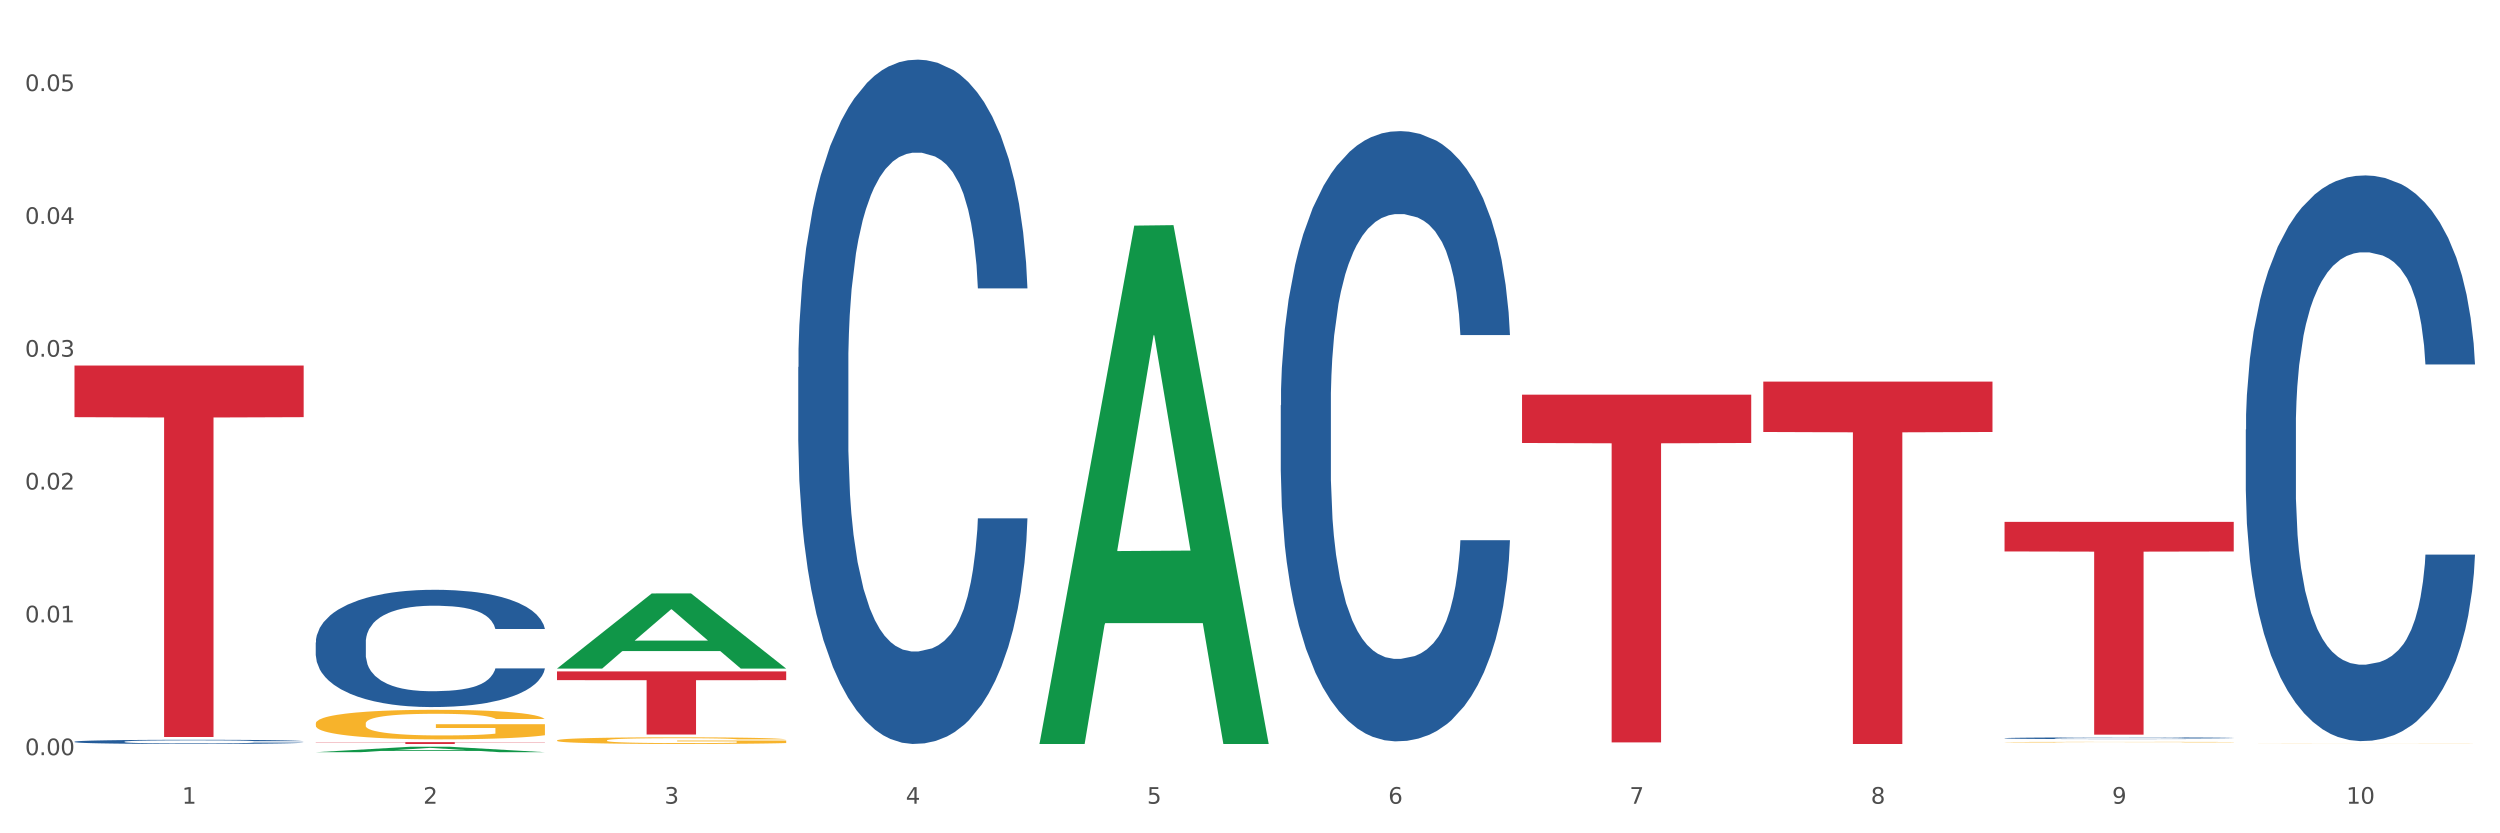 <?xml version="1.0" encoding="utf-8" standalone="no"?>
<!DOCTYPE svg PUBLIC "-//W3C//DTD SVG 1.1//EN"
  "http://www.w3.org/Graphics/SVG/1.1/DTD/svg11.dtd">
<svg xmlns:xlink="http://www.w3.org/1999/xlink" width="1080pt" height="360pt" viewBox="0 0 1080 360" xmlns="http://www.w3.org/2000/svg" version="1.1">
 <rect x="0" y="0" width="1080" height="360" fill="#333333" stroke="none"/>
 <defs>
  <style type="text/css">*{stroke-linejoin: round; stroke-linecap: butt}</style>
 </defs>
 <g id="figure_1">
  <g id="patch_1">
   <path d="M 0 360 
L 1080 360 
L 1080 0 
L 0 0 
z
" style="fill: #ffffff; stroke: #ffffff; stroke-linejoin: miter"/>
  </g>
  <g id="axes_1">
   <g id="matplotlib.axis_1">
    <g id="xtick_1">
     <g id="text_1">
      <!-- 1 -->
      <g style="fill: #4d4d4d" transform="translate(78.627 347.204) scale(0.096 -0.096)">
       <defs>
        <path id="DejaVuSans-31" d="M 794 531 
L 1825 531 
L 1825 4091 
L 703 3866 
L 703 4441 
L 1819 4666 
L 2450 4666 
L 2450 531 
L 3481 531 
L 3481 0 
L 794 0 
L 794 531 
z
" transform="scale(0.016)"/>
       </defs>
       <use xlink:href="#DejaVuSans-31"/>
      </g>
     </g>
    </g>
    <g id="xtick_2">
     <g id="text_2">
      <!-- 2 -->
      <g style="fill: #4d4d4d" transform="translate(182.851 347.204) scale(0.096 -0.096)">
       <defs>
        <path id="DejaVuSans-32" d="M 1228 531 
L 3431 531 
L 3431 0 
L 469 0 
L 469 531 
Q 828 903 1448 1529 
Q 2069 2156 2228 2338 
Q 2531 2678 2651 2914 
Q 2772 3150 2772 3378 
Q 2772 3750 2511 3984 
Q 2250 4219 1831 4219 
Q 1534 4219 1204 4116 
Q 875 4013 500 3803 
L 500 4441 
Q 881 4594 1212 4672 
Q 1544 4750 1819 4750 
Q 2544 4750 2975 4387 
Q 3406 4025 3406 3419 
Q 3406 3131 3298 2873 
Q 3191 2616 2906 2266 
Q 2828 2175 2409 1742 
Q 1991 1309 1228 531 
z
" transform="scale(0.016)"/>
       </defs>
       <use xlink:href="#DejaVuSans-32"/>
      </g>
     </g>
    </g>
    <g id="xtick_3">
     <g id="text_3">
      <!-- 3 -->
      <g style="fill: #4d4d4d" transform="translate(287.074 347.204) scale(0.096 -0.096)">
       <defs>
        <path id="DejaVuSans-33" d="M 2597 2516 
Q 3050 2419 3304 2112 
Q 3559 1806 3559 1356 
Q 3559 666 3084 287 
Q 2609 -91 1734 -91 
Q 1441 -91 1130 -33 
Q 819 25 488 141 
L 488 750 
Q 750 597 1062 519 
Q 1375 441 1716 441 
Q 2309 441 2620 675 
Q 2931 909 2931 1356 
Q 2931 1769 2642 2001 
Q 2353 2234 1838 2234 
L 1294 2234 
L 1294 2753 
L 1863 2753 
Q 2328 2753 2575 2939 
Q 2822 3125 2822 3475 
Q 2822 3834 2567 4026 
Q 2313 4219 1838 4219 
Q 1578 4219 1281 4162 
Q 984 4106 628 3988 
L 628 4550 
Q 988 4650 1302 4700 
Q 1616 4750 1894 4750 
Q 2613 4750 3031 4423 
Q 3450 4097 3450 3541 
Q 3450 3153 3228 2886 
Q 3006 2619 2597 2516 
z
" transform="scale(0.016)"/>
       </defs>
       <use xlink:href="#DejaVuSans-33"/>
      </g>
     </g>
    </g>
    <g id="xtick_4">
     <g id="text_4">
      <!-- 4 -->
      <g style="fill: #4d4d4d" transform="translate(391.298 347.204) scale(0.096 -0.096)">
       <defs>
        <path id="DejaVuSans-34" d="M 2419 4116 
L 825 1625 
L 2419 1625 
L 2419 4116 
z
M 2253 4666 
L 3047 4666 
L 3047 1625 
L 3713 1625 
L 3713 1100 
L 3047 1100 
L 3047 0 
L 2419 0 
L 2419 1100 
L 313 1100 
L 313 1709 
L 2253 4666 
z
" transform="scale(0.016)"/>
       </defs>
       <use xlink:href="#DejaVuSans-34"/>
      </g>
     </g>
    </g>
    <g id="xtick_5">
     <g id="text_5">
      <!-- 5 -->
      <g style="fill: #4d4d4d" transform="translate(495.522 347.204) scale(0.096 -0.096)">
       <defs>
        <path id="DejaVuSans-35" d="M 691 4666 
L 3169 4666 
L 3169 4134 
L 1269 4134 
L 1269 2991 
Q 1406 3038 1543 3061 
Q 1681 3084 1819 3084 
Q 2600 3084 3056 2656 
Q 3513 2228 3513 1497 
Q 3513 744 3044 326 
Q 2575 -91 1722 -91 
Q 1428 -91 1123 -41 
Q 819 9 494 109 
L 494 744 
Q 775 591 1075 516 
Q 1375 441 1709 441 
Q 2250 441 2565 725 
Q 2881 1009 2881 1497 
Q 2881 1984 2565 2268 
Q 2250 2553 1709 2553 
Q 1456 2553 1204 2497 
Q 953 2441 691 2322 
L 691 4666 
z
" transform="scale(0.016)"/>
       </defs>
       <use xlink:href="#DejaVuSans-35"/>
      </g>
     </g>
    </g>
    <g id="xtick_6">
     <g id="text_6">
      <!-- 6 -->
      <g style="fill: #4d4d4d" transform="translate(599.745 347.204) scale(0.096 -0.096)">
       <defs>
        <path id="DejaVuSans-36" d="M 2113 2584 
Q 1688 2584 1439 2293 
Q 1191 2003 1191 1497 
Q 1191 994 1439 701 
Q 1688 409 2113 409 
Q 2538 409 2786 701 
Q 3034 994 3034 1497 
Q 3034 2003 2786 2293 
Q 2538 2584 2113 2584 
z
M 3366 4563 
L 3366 3988 
Q 3128 4100 2886 4159 
Q 2644 4219 2406 4219 
Q 1781 4219 1451 3797 
Q 1122 3375 1075 2522 
Q 1259 2794 1537 2939 
Q 1816 3084 2150 3084 
Q 2853 3084 3261 2657 
Q 3669 2231 3669 1497 
Q 3669 778 3244 343 
Q 2819 -91 2113 -91 
Q 1303 -91 875 529 
Q 447 1150 447 2328 
Q 447 3434 972 4092 
Q 1497 4750 2381 4750 
Q 2619 4750 2861 4703 
Q 3103 4656 3366 4563 
z
" transform="scale(0.016)"/>
       </defs>
       <use xlink:href="#DejaVuSans-36"/>
      </g>
     </g>
    </g>
    <g id="xtick_7">
     <g id="text_7">
      <!-- 7 -->
      <g style="fill: #4d4d4d" transform="translate(703.969 347.204) scale(0.096 -0.096)">
       <defs>
        <path id="DejaVuSans-37" d="M 525 4666 
L 3525 4666 
L 3525 4397 
L 1831 0 
L 1172 0 
L 2766 4134 
L 525 4134 
L 525 4666 
z
" transform="scale(0.016)"/>
       </defs>
       <use xlink:href="#DejaVuSans-37"/>
      </g>
     </g>
    </g>
    <g id="xtick_8">
     <g id="text_8">
      <!-- 8 -->
      <g style="fill: #4d4d4d" transform="translate(808.193 347.204) scale(0.096 -0.096)">
       <defs>
        <path id="DejaVuSans-38" d="M 2034 2216 
Q 1584 2216 1326 1975 
Q 1069 1734 1069 1313 
Q 1069 891 1326 650 
Q 1584 409 2034 409 
Q 2484 409 2743 651 
Q 3003 894 3003 1313 
Q 3003 1734 2745 1975 
Q 2488 2216 2034 2216 
z
M 1403 2484 
Q 997 2584 770 2862 
Q 544 3141 544 3541 
Q 544 4100 942 4425 
Q 1341 4750 2034 4750 
Q 2731 4750 3128 4425 
Q 3525 4100 3525 3541 
Q 3525 3141 3298 2862 
Q 3072 2584 2669 2484 
Q 3125 2378 3379 2068 
Q 3634 1759 3634 1313 
Q 3634 634 3220 271 
Q 2806 -91 2034 -91 
Q 1263 -91 848 271 
Q 434 634 434 1313 
Q 434 1759 690 2068 
Q 947 2378 1403 2484 
z
M 1172 3481 
Q 1172 3119 1398 2916 
Q 1625 2713 2034 2713 
Q 2441 2713 2670 2916 
Q 2900 3119 2900 3481 
Q 2900 3844 2670 4047 
Q 2441 4250 2034 4250 
Q 1625 4250 1398 4047 
Q 1172 3844 1172 3481 
z
" transform="scale(0.016)"/>
       </defs>
       <use xlink:href="#DejaVuSans-38"/>
      </g>
     </g>
    </g>
    <g id="xtick_9">
     <g id="text_9">
      <!-- 9 -->
      <g style="fill: #4d4d4d" transform="translate(912.416 347.204) scale(0.096 -0.096)">
       <defs>
        <path id="DejaVuSans-39" d="M 703 97 
L 703 672 
Q 941 559 1184 500 
Q 1428 441 1663 441 
Q 2288 441 2617 861 
Q 2947 1281 2994 2138 
Q 2813 1869 2534 1725 
Q 2256 1581 1919 1581 
Q 1219 1581 811 2004 
Q 403 2428 403 3163 
Q 403 3881 828 4315 
Q 1253 4750 1959 4750 
Q 2769 4750 3195 4129 
Q 3622 3509 3622 2328 
Q 3622 1225 3098 567 
Q 2575 -91 1691 -91 
Q 1453 -91 1209 -44 
Q 966 3 703 97 
z
M 1959 2075 
Q 2384 2075 2632 2365 
Q 2881 2656 2881 3163 
Q 2881 3666 2632 3958 
Q 2384 4250 1959 4250 
Q 1534 4250 1286 3958 
Q 1038 3666 1038 3163 
Q 1038 2656 1286 2365 
Q 1534 2075 1959 2075 
z
" transform="scale(0.016)"/>
       </defs>
       <use xlink:href="#DejaVuSans-39"/>
      </g>
     </g>
    </g>
    <g id="xtick_10">
     <g id="text_10">
      <!-- 10 -->
      <g style="fill: #4d4d4d" transform="translate(1013.586 347.204) scale(0.096 -0.096)">
       <defs>
        <path id="DejaVuSans-30" d="M 2034 4250 
Q 1547 4250 1301 3770 
Q 1056 3291 1056 2328 
Q 1056 1369 1301 889 
Q 1547 409 2034 409 
Q 2525 409 2770 889 
Q 3016 1369 3016 2328 
Q 3016 3291 2770 3770 
Q 2525 4250 2034 4250 
z
M 2034 4750 
Q 2819 4750 3233 4129 
Q 3647 3509 3647 2328 
Q 3647 1150 3233 529 
Q 2819 -91 2034 -91 
Q 1250 -91 836 529 
Q 422 1150 422 2328 
Q 422 3509 836 4129 
Q 1250 4750 2034 4750 
z
" transform="scale(0.016)"/>
       </defs>
       <use xlink:href="#DejaVuSans-31"/>
       <use xlink:href="#DejaVuSans-30" transform="translate(63.623 0)"/>
      </g>
     </g>
    </g>
    <g id="xtick_11"/>
    <g id="xtick_12"/>
    <g id="xtick_13"/>
    <g id="xtick_14"/>
    <g id="xtick_15"/>
    <g id="xtick_16"/>
    <g id="xtick_17"/>
    <g id="xtick_18"/>
    <g id="xtick_19"/>
   </g>
   <g id="matplotlib.axis_2">
    <g id="ytick_1">
     <g id="text_11">
      <!-- 0.00 -->
      <g style="fill: #4d4d4d" transform="translate(10.8 326.234) scale(0.096 -0.096)">
       <defs>
        <path id="DejaVuSans-2e" d="M 684 794 
L 1344 794 
L 1344 0 
L 684 0 
L 684 794 
z
" transform="scale(0.016)"/>
       </defs>
       <use xlink:href="#DejaVuSans-30"/>
       <use xlink:href="#DejaVuSans-2e" transform="translate(63.623 0)"/>
       <use xlink:href="#DejaVuSans-30" transform="translate(95.41 0)"/>
       <use xlink:href="#DejaVuSans-30" transform="translate(159.033 0)"/>
      </g>
     </g>
    </g>
    <g id="ytick_2">
     <g id="text_12">
      <!-- 0.01 -->
      <g style="fill: #4d4d4d" transform="translate(10.8 268.855) scale(0.096 -0.096)">
       <use xlink:href="#DejaVuSans-30"/>
       <use xlink:href="#DejaVuSans-2e" transform="translate(63.623 0)"/>
       <use xlink:href="#DejaVuSans-30" transform="translate(95.41 0)"/>
       <use xlink:href="#DejaVuSans-31" transform="translate(159.033 0)"/>
      </g>
     </g>
    </g>
    <g id="ytick_3">
     <g id="text_13">
      <!-- 0.02 -->
      <g style="fill: #4d4d4d" transform="translate(10.8 211.476) scale(0.096 -0.096)">
       <use xlink:href="#DejaVuSans-30"/>
       <use xlink:href="#DejaVuSans-2e" transform="translate(63.623 0)"/>
       <use xlink:href="#DejaVuSans-30" transform="translate(95.41 0)"/>
       <use xlink:href="#DejaVuSans-32" transform="translate(159.033 0)"/>
      </g>
     </g>
    </g>
    <g id="ytick_4">
     <g id="text_14">
      <!-- 0.03 -->
      <g style="fill: #4d4d4d" transform="translate(10.8 154.097) scale(0.096 -0.096)">
       <use xlink:href="#DejaVuSans-30"/>
       <use xlink:href="#DejaVuSans-2e" transform="translate(63.623 0)"/>
       <use xlink:href="#DejaVuSans-30" transform="translate(95.41 0)"/>
       <use xlink:href="#DejaVuSans-33" transform="translate(159.033 0)"/>
      </g>
     </g>
    </g>
    <g id="ytick_5">
     <g id="text_15">
      <!-- 0.04 -->
      <g style="fill: #4d4d4d" transform="translate(10.8 96.717) scale(0.096 -0.096)">
       <use xlink:href="#DejaVuSans-30"/>
       <use xlink:href="#DejaVuSans-2e" transform="translate(63.623 0)"/>
       <use xlink:href="#DejaVuSans-30" transform="translate(95.41 0)"/>
       <use xlink:href="#DejaVuSans-34" transform="translate(159.033 0)"/>
      </g>
     </g>
    </g>
    <g id="ytick_6">
     <g id="text_16">
      <!-- 0.05 -->
      <g style="fill: #4d4d4d" transform="translate(10.8 39.338) scale(0.096 -0.096)">
       <use xlink:href="#DejaVuSans-30"/>
       <use xlink:href="#DejaVuSans-2e" transform="translate(63.623 0)"/>
       <use xlink:href="#DejaVuSans-30" transform="translate(95.41 0)"/>
       <use xlink:href="#DejaVuSans-35" transform="translate(159.033 0)"/>
      </g>
     </g>
    </g>
    <g id="ytick_7"/>
    <g id="ytick_8"/>
    <g id="ytick_9"/>
    <g id="ytick_10"/>
    <g id="ytick_11"/>
   </g>
   <g id="PolyCollection_1">
    <path d="M 136.399 324.945 
L 136.501 324.943 
L 177.331 322.589 
L 194.275 322.587 
L 235.411 324.95 
L 215.813 324.95 
L 206.932 324.399 
L 164.775 324.399 
L 164.469 324.408 
L 155.895 324.95 
L 136.399 324.95 
L 136.399 324.945 
L 170.083 324.071 
L 201.624 324.069 
L 186.007 323.09 
L 185.803 323.086 
L 185.599 323.092 
L 169.981 324.069 
L 170.083 324.071 
L 136.399 324.945 
z
" clip-path="url(#pdacfca11bc)" style="fill: #109648"/>
    <path d="M 240.622 290.03 
L 339.635 290.03 
L 339.635 293.824 
L 300.687 293.849 
L 300.687 317.33 
L 279.336 317.33 
L 279.336 293.849 
L 240.622 293.824 
L 240.622 290.056 
L 240.622 290.03 
z
" clip-path="url(#pdacfca11bc)" style="fill: #d62839"/>
    <path d="M 657.517 170.487 
L 756.529 170.487 
L 756.529 191.366 
L 717.581 191.507 
L 717.581 320.73 
L 696.23 320.73 
L 696.23 191.507 
L 657.517 191.366 
L 657.517 170.628 
L 657.517 170.487 
z
" clip-path="url(#pdacfca11bc)" style="fill: #d62839"/>
    <path d="M 761.74 164.863 
L 860.753 164.863 
L 860.753 186.616 
L 821.805 186.763 
L 821.805 321.399 
L 800.454 321.399 
L 800.454 186.763 
L 761.74 186.616 
L 761.74 165.01 
L 761.74 164.863 
z
" clip-path="url(#pdacfca11bc)" style="fill: #d62839"/>
    <path d="M 865.964 225.45 
L 964.976 225.45 
L 964.976 238.224 
L 926.028 238.31 
L 926.028 317.368 
L 904.677 317.368 
L 904.677 238.31 
L 865.964 238.224 
L 865.964 225.537 
L 865.964 225.45 
z
" clip-path="url(#pdacfca11bc)" style="fill: #d62839"/>
    <path d="M 136.399 312.541 
L 136.516 312.529 
L 136.516 312.109 
L 136.749 311.748 
L 137.918 310.873 
L 139.672 310.15 
L 140.958 309.765 
L 142.244 309.45 
L 143.763 309.135 
L 145.634 308.808 
L 149.024 308.33 
L 151.128 308.085 
L 153.699 307.828 
L 158.375 307.455 
L 161.765 307.245 
L 165.272 307.07 
L 171 306.86 
L 174.741 306.767 
L 178.716 306.697 
L 183.508 306.65 
L 187.132 306.638 
L 195.081 306.673 
L 201.861 306.778 
L 205.135 306.86 
L 209.343 307 
L 211.564 307.093 
L 215.188 307.28 
L 218.928 307.525 
L 221.5 307.735 
L 225.358 308.132 
L 228.28 308.528 
L 230.969 309.018 
L 232.372 309.356 
L 233.424 309.671 
L 234.359 310.033 
L 235.294 310.605 
L 214.253 310.605 
L 213.434 310.196 
L 212.148 309.811 
L 210.278 309.438 
L 208.641 309.205 
L 205.836 308.913 
L 203.264 308.726 
L 200.576 308.587 
L 197.302 308.47 
L 194.731 308.412 
L 191.107 308.365 
L 183.976 308.377 
L 179.183 308.47 
L 175.91 308.587 
L 173.806 308.691 
L 171.936 308.808 
L 169.831 308.971 
L 167.377 309.216 
L 165.623 309.438 
L 163.87 309.718 
L 162.467 309.998 
L 161.181 310.325 
L 160.129 310.675 
L 159.311 311.036 
L 158.609 311.48 
L 158.025 312.214 
L 158.025 313.813 
L 158.259 314.174 
L 158.843 314.653 
L 159.544 315.014 
L 160.713 315.446 
L 161.765 315.737 
L 163.753 316.157 
L 165.974 316.507 
L 167.727 316.729 
L 169.481 316.916 
L 172.52 317.172 
L 175.91 317.382 
L 178.833 317.511 
L 182.807 317.627 
L 185.496 317.674 
L 187.834 317.697 
L 193.562 317.697 
L 197.653 317.662 
L 202.212 317.581 
L 205.719 317.476 
L 208.641 317.347 
L 211.915 317.137 
L 214.019 316.939 
L 214.019 314.501 
L 188.301 314.489 
L 188.301 312.868 
L 235.411 312.868 
L 235.411 317.627 
L 233.424 317.872 
L 231.203 318.094 
L 228.865 318.292 
L 225.358 318.537 
L 221.15 318.77 
L 217.409 318.934 
L 213.434 319.074 
L 208.758 319.202 
L 202.68 319.319 
L 198.939 319.365 
L 194.263 319.4 
L 188.769 319.412 
L 183.976 319.389 
L 179.3 319.33 
L 174.39 319.225 
L 169.598 319.074 
L 165.974 318.922 
L 162.35 318.735 
L 158.492 318.49 
L 155.453 318.257 
L 153.115 318.047 
L 150.543 317.779 
L 147.738 317.429 
L 145.634 317.114 
L 143.763 316.787 
L 141.776 316.367 
L 140.373 316.006 
L 138.97 315.551 
L 138.152 315.212 
L 137.217 314.688 
L 136.516 313.953 
L 136.399 312.541 
z
" clip-path="url(#pdacfca11bc)" style="fill: #f7b32b"/>
    <path d="M 32.175 320.401 
L 32.292 320.399 
L 32.292 320.353 
L 32.643 320.29 
L 33.931 320.174 
L 35.569 320.086 
L 38.378 319.983 
L 39.899 319.94 
L 41.889 319.892 
L 45.985 319.814 
L 50.667 319.748 
L 53.944 319.712 
L 56.401 319.688 
L 61.902 319.647 
L 65.062 319.629 
L 68.339 319.614 
L 71.148 319.604 
L 75.829 319.592 
L 79.575 319.587 
L 83.905 319.586 
L 87.533 319.587 
L 92.331 319.594 
L 99.354 319.614 
L 102.045 319.626 
L 105.674 319.645 
L 109.419 319.672 
L 112.462 319.698 
L 115.973 319.736 
L 119.601 319.786 
L 123.112 319.849 
L 125.57 319.907 
L 127.559 319.968 
L 129.315 320.043 
L 130.602 320.124 
L 131.187 320.192 
L 109.77 320.192 
L 109.185 320.131 
L 108.014 320.064 
L 106.844 320.02 
L 105.557 319.983 
L 103.567 319.942 
L 101.811 319.915 
L 98.886 319.884 
L 96.194 319.864 
L 93.97 319.852 
L 91.278 319.842 
L 85.543 319.833 
L 81.447 319.833 
L 78.872 319.836 
L 75.712 319.844 
L 73.021 319.856 
L 69.861 319.876 
L 67.403 319.897 
L 64.945 319.925 
L 63.541 319.945 
L 61.434 319.982 
L 60.03 320.011 
L 58.157 320.063 
L 57.104 320.099 
L 55.231 320.194 
L 54.412 320.263 
L 54.061 320.311 
L 53.827 320.364 
L 53.827 320.623 
L 54.529 320.738 
L 55.114 320.788 
L 56.05 320.844 
L 57.806 320.917 
L 60.381 320.989 
L 63.072 321.04 
L 65.296 321.071 
L 67.403 321.095 
L 69.509 321.113 
L 72.084 321.129 
L 74.191 321.139 
L 77.351 321.149 
L 81.096 321.154 
L 84.022 321.154 
L 89.991 321.146 
L 92.683 321.138 
L 95.257 321.126 
L 98.066 321.108 
L 100.29 321.088 
L 101.577 321.073 
L 103.684 321.042 
L 105.322 321.008 
L 106.727 320.97 
L 107.663 320.937 
L 108.717 320.887 
L 109.536 320.831 
L 109.77 320.801 
L 131.187 320.801 
L 130.719 320.861 
L 129.9 320.919 
L 128.262 320.997 
L 126.974 321.042 
L 124.985 321.096 
L 122.878 321.143 
L 119.952 321.194 
L 117.26 321.232 
L 114.451 321.265 
L 111.408 321.295 
L 105.908 321.336 
L 103.918 321.348 
L 99.705 321.368 
L 96.428 321.379 
L 91.629 321.391 
L 86.714 321.398 
L 81.564 321.399 
L 77 321.396 
L 71.967 321.386 
L 68.807 321.376 
L 65.296 321.361 
L 61.2 321.338 
L 57.338 321.31 
L 53.71 321.277 
L 50.316 321.239 
L 47.156 321.196 
L 43.059 321.124 
L 40.016 321.055 
L 37.793 320.99 
L 36.271 320.936 
L 34.75 320.866 
L 33.931 320.818 
L 32.643 320.702 
L 32.175 320.594 
L 32.175 320.401 
z
" clip-path="url(#pdacfca11bc)" style="fill: #255c99"/>
    <path d="M 136.399 277.552 
L 136.516 277.506 
L 136.516 276.21 
L 136.867 274.452 
L 138.154 271.214 
L 139.793 268.761 
L 142.602 265.893 
L 144.123 264.69 
L 146.113 263.348 
L 150.209 261.174 
L 154.89 259.323 
L 158.167 258.305 
L 160.625 257.657 
L 166.126 256.501 
L 169.286 255.992 
L 172.563 255.575 
L 175.372 255.298 
L 180.053 254.974 
L 183.798 254.835 
L 188.129 254.789 
L 191.757 254.835 
L 196.555 255.02 
L 203.577 255.575 
L 206.269 255.899 
L 209.897 256.454 
L 213.642 257.195 
L 216.685 257.935 
L 220.196 258.999 
L 223.824 260.387 
L 227.336 262.145 
L 229.793 263.765 
L 231.783 265.476 
L 233.538 267.558 
L 234.826 269.826 
L 235.411 271.723 
L 213.993 271.723 
L 213.408 270.011 
L 212.238 268.16 
L 211.068 266.911 
L 209.78 265.893 
L 207.791 264.736 
L 206.035 263.996 
L 203.109 263.117 
L 200.417 262.562 
L 198.194 262.238 
L 195.502 261.96 
L 189.767 261.683 
L 185.671 261.683 
L 183.096 261.775 
L 179.936 262.006 
L 177.244 262.33 
L 174.084 262.886 
L 171.626 263.487 
L 169.169 264.274 
L 167.764 264.829 
L 165.658 265.847 
L 164.253 266.679 
L 162.381 268.114 
L 161.327 269.132 
L 159.455 271.769 
L 158.635 273.712 
L 158.284 275.054 
L 158.05 276.534 
L 158.05 283.752 
L 158.752 286.991 
L 159.338 288.379 
L 160.274 289.952 
L 162.029 291.987 
L 164.604 293.977 
L 167.296 295.411 
L 169.52 296.29 
L 171.626 296.938 
L 173.733 297.447 
L 176.308 297.91 
L 178.415 298.187 
L 181.575 298.465 
L 185.32 298.604 
L 188.246 298.604 
L 194.214 298.372 
L 196.906 298.141 
L 199.481 297.817 
L 202.29 297.308 
L 204.514 296.753 
L 205.801 296.336 
L 207.908 295.457 
L 209.546 294.532 
L 210.951 293.468 
L 211.887 292.543 
L 212.94 291.155 
L 213.759 289.582 
L 213.993 288.749 
L 235.411 288.749 
L 234.943 290.414 
L 234.124 292.034 
L 232.485 294.208 
L 231.198 295.457 
L 229.208 296.984 
L 227.102 298.28 
L 224.176 299.714 
L 221.484 300.778 
L 218.675 301.703 
L 215.632 302.536 
L 210.131 303.693 
L 208.142 304.017 
L 203.928 304.572 
L 200.651 304.896 
L 195.853 305.22 
L 190.937 305.405 
L 185.788 305.451 
L 181.223 305.359 
L 176.191 305.081 
L 173.031 304.803 
L 169.52 304.387 
L 165.424 303.739 
L 161.561 302.953 
L 157.933 302.027 
L 154.539 300.963 
L 151.379 299.76 
L 147.283 297.771 
L 144.24 295.828 
L 142.016 294.023 
L 140.495 292.496 
L 138.973 290.553 
L 138.154 289.211 
L 136.867 285.973 
L 136.399 282.965 
L 136.399 277.552 
z
" clip-path="url(#pdacfca11bc)" style="fill: #255c99"/>
    <path d="M 344.846 158.595 
L 344.963 158.325 
L 344.963 150.765 
L 345.314 140.506 
L 346.601 121.606 
L 348.24 107.297 
L 351.049 90.557 
L 352.57 83.537 
L 354.56 75.708 
L 358.656 63.018 
L 363.338 52.219 
L 366.615 46.279 
L 369.072 42.499 
L 374.573 35.749 
L 377.733 32.779 
L 381.01 30.349 
L 383.819 28.729 
L 388.5 26.839 
L 392.245 26.029 
L 396.576 25.759 
L 400.204 26.029 
L 405.002 27.109 
L 412.025 30.349 
L 414.716 32.239 
L 418.344 35.479 
L 422.09 39.799 
L 425.133 44.119 
L 428.644 50.329 
L 432.272 58.428 
L 435.783 68.688 
L 438.241 78.138 
L 440.23 88.127 
L 441.986 100.277 
L 443.273 113.506 
L 443.858 124.576 
L 422.441 124.576 
L 421.856 114.586 
L 420.685 103.787 
L 419.515 96.497 
L 418.227 90.557 
L 416.238 83.807 
L 414.482 79.488 
L 411.556 74.358 
L 408.865 71.118 
L 406.641 69.228 
L 403.949 67.608 
L 398.214 65.988 
L 394.118 65.988 
L 391.543 66.528 
L 388.383 67.878 
L 385.691 69.768 
L 382.531 73.008 
L 380.074 76.518 
L 377.616 81.108 
L 376.211 84.347 
L 374.105 90.287 
L 372.7 95.147 
L 370.828 103.517 
L 369.775 109.457 
L 367.902 124.846 
L 367.083 136.186 
L 366.732 144.015 
L 366.498 152.655 
L 366.498 194.774 
L 367.2 213.673 
L 367.785 221.773 
L 368.721 230.952 
L 370.477 242.832 
L 373.052 254.442 
L 375.743 262.811 
L 377.967 267.941 
L 380.074 271.721 
L 382.18 274.691 
L 384.755 277.391 
L 386.862 279.011 
L 390.022 280.631 
L 393.767 281.441 
L 396.693 281.441 
L 402.662 280.091 
L 405.353 278.741 
L 407.928 276.851 
L 410.737 273.881 
L 412.961 270.641 
L 414.248 268.211 
L 416.355 263.081 
L 417.993 257.681 
L 419.398 251.472 
L 420.334 246.072 
L 421.387 237.972 
L 422.207 228.792 
L 422.441 223.933 
L 443.858 223.933 
L 443.39 233.652 
L 442.571 243.102 
L 440.932 255.792 
L 439.645 263.081 
L 437.655 271.991 
L 435.549 279.551 
L 432.623 287.92 
L 429.931 294.13 
L 427.122 299.53 
L 424.079 304.39 
L 418.579 311.14 
L 416.589 313.03 
L 412.376 316.269 
L 409.099 318.159 
L 404.3 320.049 
L 399.385 321.129 
L 394.235 321.399 
L 389.671 320.859 
L 384.638 319.239 
L 381.478 317.619 
L 377.967 315.189 
L 373.871 311.41 
L 370.009 306.82 
L 366.38 301.42 
L 362.986 295.21 
L 359.826 288.19 
L 355.73 276.581 
L 352.687 265.241 
L 350.464 254.712 
L 348.942 245.802 
L 347.421 234.462 
L 346.601 226.633 
L 345.314 207.733 
L 344.846 190.184 
L 344.846 158.595 
z
" clip-path="url(#pdacfca11bc)" style="fill: #255c99"/>
    <path d="M 136.399 320.599 
L 235.411 320.599 
L 235.411 320.711 
L 196.463 320.711 
L 196.463 321.399 
L 175.112 321.399 
L 175.112 320.711 
L 136.399 320.711 
L 136.399 320.6 
L 136.399 320.599 
z
" clip-path="url(#pdacfca11bc)" style="fill: #d62839"/>
    <path d="M 865.964 320.61 
L 866.081 320.61 
L 866.081 320.602 
L 866.315 320.594 
L 867.484 320.576 
L 869.237 320.561 
L 870.523 320.553 
L 871.809 320.547 
L 873.329 320.54 
L 875.199 320.534 
L 878.589 320.524 
L 880.693 320.519 
L 883.265 320.513 
L 887.941 320.506 
L 891.331 320.501 
L 894.838 320.498 
L 900.566 320.494 
L 904.306 320.492 
L 908.281 320.49 
L 913.074 320.489 
L 916.698 320.489 
L 924.647 320.49 
L 931.427 320.492 
L 934.7 320.494 
L 938.908 320.496 
L 941.129 320.498 
L 944.753 320.502 
L 948.494 320.507 
L 951.066 320.512 
L 954.923 320.52 
L 957.846 320.528 
L 960.534 320.538 
L 961.937 320.545 
L 962.989 320.551 
L 963.924 320.559 
L 964.859 320.571 
L 943.818 320.571 
L 943 320.562 
L 941.714 320.554 
L 939.843 320.547 
L 938.207 320.542 
L 935.401 320.536 
L 932.829 320.532 
L 930.141 320.529 
L 926.868 320.527 
L 924.296 320.525 
L 920.672 320.524 
L 913.541 320.525 
L 908.749 320.527 
L 905.475 320.529 
L 903.371 320.531 
L 901.501 320.534 
L 899.397 320.537 
L 896.942 320.542 
L 895.188 320.547 
L 893.435 320.552 
L 892.032 320.558 
L 890.746 320.565 
L 889.694 320.572 
L 888.876 320.579 
L 888.175 320.589 
L 887.59 320.604 
L 887.59 320.637 
L 887.824 320.644 
L 888.408 320.654 
L 889.11 320.661 
L 890.279 320.67 
L 891.331 320.676 
L 893.318 320.685 
L 895.539 320.692 
L 897.293 320.697 
L 899.046 320.7 
L 902.085 320.706 
L 905.475 320.71 
L 908.398 320.713 
L 912.372 320.715 
L 915.061 320.716 
L 917.399 320.716 
L 923.127 320.716 
L 927.218 320.716 
L 931.777 320.714 
L 935.284 320.712 
L 938.207 320.709 
L 941.48 320.705 
L 943.584 320.701 
L 943.584 320.651 
L 917.867 320.65 
L 917.867 320.617 
L 964.976 320.617 
L 964.976 320.715 
L 962.989 320.72 
L 960.768 320.725 
L 958.43 320.729 
L 954.923 320.734 
L 950.715 320.739 
L 946.974 320.742 
L 943 320.745 
L 938.324 320.747 
L 932.245 320.75 
L 928.504 320.751 
L 923.828 320.751 
L 918.334 320.752 
L 913.541 320.751 
L 908.865 320.75 
L 903.956 320.748 
L 899.163 320.745 
L 895.539 320.742 
L 891.915 320.738 
L 888.058 320.733 
L 885.018 320.728 
L 882.68 320.724 
L 880.109 320.718 
L 877.303 320.711 
L 875.199 320.704 
L 873.329 320.698 
L 871.341 320.689 
L 869.938 320.682 
L 868.536 320.672 
L 867.717 320.665 
L 866.782 320.655 
L 866.081 320.639 
L 865.964 320.61 
z
" clip-path="url(#pdacfca11bc)" style="fill: #f7b32b"/>
    <path d="M 240.622 319.849 
L 240.739 319.846 
L 240.739 319.751 
L 240.973 319.67 
L 242.142 319.472 
L 243.895 319.309 
L 245.181 319.222 
L 246.467 319.151 
L 247.987 319.08 
L 249.857 319.006 
L 253.247 318.899 
L 255.351 318.843 
L 257.923 318.785 
L 262.599 318.701 
L 265.989 318.654 
L 269.496 318.614 
L 275.224 318.567 
L 278.965 318.546 
L 282.939 318.53 
L 287.732 318.519 
L 291.356 318.517 
L 299.305 318.525 
L 306.085 318.548 
L 309.358 318.567 
L 313.566 318.598 
L 315.788 318.619 
L 319.411 318.662 
L 323.152 318.717 
L 325.724 318.764 
L 329.581 318.854 
L 332.504 318.943 
L 335.193 319.054 
L 336.595 319.13 
L 337.647 319.201 
L 338.583 319.283 
L 339.518 319.412 
L 318.476 319.412 
L 317.658 319.32 
L 316.372 319.233 
L 314.502 319.149 
L 312.865 319.096 
L 310.06 319.03 
L 307.488 318.988 
L 304.799 318.956 
L 301.526 318.93 
L 298.954 318.917 
L 295.33 318.906 
L 288.2 318.909 
L 283.407 318.93 
L 280.134 318.956 
L 278.03 318.98 
L 276.159 319.006 
L 274.055 319.043 
L 271.6 319.099 
L 269.847 319.149 
L 268.093 319.212 
L 266.69 319.275 
L 265.405 319.349 
L 264.352 319.428 
L 263.534 319.509 
L 262.833 319.609 
L 262.248 319.775 
L 262.248 320.136 
L 262.482 320.217 
L 263.067 320.325 
L 263.768 320.407 
L 264.937 320.504 
L 265.989 320.57 
L 267.976 320.665 
L 270.197 320.744 
L 271.951 320.794 
L 273.704 320.836 
L 276.744 320.894 
L 280.134 320.941 
L 283.056 320.97 
L 287.031 320.996 
L 289.719 321.007 
L 292.057 321.012 
L 297.785 321.012 
L 301.877 321.004 
L 306.436 320.986 
L 309.943 320.962 
L 312.865 320.933 
L 316.138 320.886 
L 318.242 320.841 
L 318.242 320.291 
L 292.525 320.288 
L 292.525 319.922 
L 339.635 319.922 
L 339.635 320.996 
L 337.647 321.052 
L 335.426 321.102 
L 333.088 321.147 
L 329.581 321.202 
L 325.373 321.254 
L 321.632 321.291 
L 317.658 321.323 
L 312.982 321.352 
L 306.903 321.378 
L 303.163 321.389 
L 298.487 321.397 
L 292.992 321.399 
L 288.2 321.394 
L 283.524 321.381 
L 278.614 321.357 
L 273.821 321.323 
L 270.197 321.289 
L 266.574 321.247 
L 262.716 321.191 
L 259.677 321.139 
L 257.339 321.091 
L 254.767 321.031 
L 251.961 320.952 
L 249.857 320.881 
L 247.987 320.807 
L 246 320.712 
L 244.597 320.631 
L 243.194 320.528 
L 242.376 320.452 
L 241.441 320.333 
L 240.739 320.167 
L 240.622 319.849 
z
" clip-path="url(#pdacfca11bc)" style="fill: #f7b32b"/>
    <path d="M 970.188 321.375 
L 970.304 321.375 
L 970.304 321.373 
L 970.538 321.372 
L 971.707 321.369 
L 973.461 321.366 
L 974.747 321.365 
L 976.032 321.364 
L 977.552 321.363 
L 979.422 321.361 
L 982.813 321.36 
L 984.917 321.359 
L 987.488 321.358 
L 992.164 321.357 
L 995.554 321.356 
L 999.061 321.355 
L 1004.789 321.354 
L 1008.53 321.354 
L 1012.505 321.354 
L 1017.297 321.354 
L 1020.921 321.354 
L 1028.87 321.354 
L 1035.65 321.354 
L 1038.923 321.354 
L 1043.132 321.355 
L 1045.353 321.355 
L 1048.977 321.356 
L 1052.717 321.357 
L 1055.289 321.358 
L 1059.147 321.359 
L 1062.069 321.36 
L 1064.758 321.362 
L 1066.161 321.363 
L 1067.213 321.365 
L 1068.148 321.366 
L 1069.083 321.368 
L 1048.041 321.368 
L 1047.223 321.366 
L 1045.937 321.365 
L 1044.067 321.364 
L 1042.43 321.363 
L 1039.625 321.362 
L 1037.053 321.361 
L 1034.364 321.361 
L 1031.091 321.36 
L 1028.52 321.36 
L 1024.896 321.36 
L 1017.765 321.36 
L 1012.972 321.36 
L 1009.699 321.361 
L 1007.595 321.361 
L 1005.724 321.361 
L 1003.62 321.362 
L 1001.165 321.363 
L 999.412 321.364 
L 997.659 321.365 
L 996.256 321.366 
L 994.97 321.367 
L 993.918 321.368 
L 993.1 321.369 
L 992.398 321.371 
L 991.814 321.374 
L 991.814 321.379 
L 992.047 321.381 
L 992.632 321.382 
L 993.333 321.384 
L 994.502 321.385 
L 995.554 321.386 
L 997.542 321.388 
L 999.763 321.389 
L 1001.516 321.39 
L 1003.27 321.39 
L 1006.309 321.391 
L 1009.699 321.392 
L 1012.621 321.392 
L 1016.596 321.393 
L 1019.285 321.393 
L 1021.623 321.393 
L 1027.351 321.393 
L 1031.442 321.393 
L 1036.001 321.393 
L 1039.508 321.392 
L 1042.43 321.392 
L 1045.704 321.391 
L 1047.808 321.39 
L 1047.808 321.382 
L 1022.09 321.382 
L 1022.09 321.376 
L 1069.2 321.376 
L 1069.2 321.393 
L 1067.213 321.394 
L 1064.992 321.395 
L 1062.654 321.395 
L 1059.147 321.396 
L 1054.938 321.397 
L 1051.198 321.398 
L 1047.223 321.398 
L 1042.547 321.398 
L 1036.469 321.399 
L 1032.728 321.399 
L 1028.052 321.399 
L 1022.558 321.399 
L 1017.765 321.399 
L 1013.089 321.399 
L 1008.179 321.399 
L 1003.387 321.398 
L 999.763 321.397 
L 996.139 321.397 
L 992.281 321.396 
L 989.242 321.395 
L 986.904 321.394 
L 984.332 321.393 
L 981.527 321.392 
L 979.422 321.391 
L 977.552 321.39 
L 975.565 321.388 
L 974.162 321.387 
L 972.759 321.385 
L 971.941 321.384 
L 971.006 321.382 
L 970.304 321.38 
L 970.188 321.375 
z
" clip-path="url(#pdacfca11bc)" style="fill: #f7b32b"/>
    <path d="M 865.964 318.891 
L 866.081 318.89 
L 866.081 318.871 
L 866.432 318.845 
L 867.719 318.797 
L 869.358 318.761 
L 872.167 318.719 
L 873.688 318.701 
L 875.678 318.681 
L 879.774 318.649 
L 884.456 318.622 
L 887.733 318.607 
L 890.19 318.598 
L 895.691 318.581 
L 898.851 318.573 
L 902.128 318.567 
L 904.937 318.563 
L 909.618 318.558 
L 913.364 318.556 
L 917.694 318.555 
L 921.322 318.556 
L 926.12 318.559 
L 933.143 318.567 
L 935.834 318.572 
L 939.463 318.58 
L 943.208 318.591 
L 946.251 318.602 
L 949.762 318.617 
L 953.39 318.638 
L 956.901 318.664 
L 959.359 318.688 
L 961.348 318.713 
L 963.104 318.743 
L 964.391 318.777 
L 964.976 318.805 
L 943.559 318.805 
L 942.974 318.78 
L 941.803 318.752 
L 940.633 318.734 
L 939.346 318.719 
L 937.356 318.702 
L 935.6 318.691 
L 932.674 318.678 
L 929.983 318.67 
L 927.759 318.665 
L 925.067 318.661 
L 919.332 318.657 
L 915.236 318.657 
L 912.661 318.658 
L 909.501 318.662 
L 906.81 318.666 
L 903.65 318.675 
L 901.192 318.683 
L 898.734 318.695 
L 897.33 318.703 
L 895.223 318.718 
L 893.819 318.731 
L 891.946 318.752 
L 890.893 318.767 
L 889.02 318.805 
L 888.201 318.834 
L 887.85 318.854 
L 887.616 318.876 
L 887.616 318.982 
L 888.318 319.03 
L 888.903 319.05 
L 889.839 319.073 
L 891.595 319.103 
L 894.17 319.133 
L 896.861 319.154 
L 899.085 319.167 
L 901.192 319.176 
L 903.298 319.184 
L 905.873 319.191 
L 907.98 319.195 
L 911.14 319.199 
L 914.885 319.201 
L 917.811 319.201 
L 923.78 319.197 
L 926.472 319.194 
L 929.046 319.189 
L 931.855 319.182 
L 934.079 319.174 
L 935.366 319.167 
L 937.473 319.154 
L 939.111 319.141 
L 940.516 319.125 
L 941.452 319.111 
L 942.505 319.091 
L 943.325 319.068 
L 943.559 319.056 
L 964.976 319.056 
L 964.508 319.08 
L 963.689 319.104 
L 962.05 319.136 
L 960.763 319.154 
L 958.773 319.177 
L 956.667 319.196 
L 953.741 319.217 
L 951.049 319.233 
L 948.24 319.246 
L 945.197 319.259 
L 939.697 319.276 
L 937.707 319.281 
L 933.494 319.289 
L 930.217 319.293 
L 925.418 319.298 
L 920.503 319.301 
L 915.353 319.302 
L 910.789 319.3 
L 905.756 319.296 
L 902.596 319.292 
L 899.085 319.286 
L 894.989 319.276 
L 891.127 319.265 
L 887.499 319.251 
L 884.105 319.236 
L 880.945 319.218 
L 876.848 319.189 
L 873.805 319.16 
L 871.582 319.133 
L 870.06 319.111 
L 868.539 319.082 
L 867.719 319.062 
L 866.432 319.015 
L 865.964 318.97 
L 865.964 318.891 
z
" clip-path="url(#pdacfca11bc)" style="fill: #255c99"/>
    <path d="M 240.622 288.782 
L 240.724 288.751 
L 281.554 256.366 
L 298.499 256.335 
L 339.635 288.843 
L 320.036 288.843 
L 311.156 281.273 
L 268.999 281.273 
L 268.693 281.395 
L 260.118 288.843 
L 240.622 288.843 
L 240.622 288.782 
L 274.307 276.755 
L 305.848 276.725 
L 290.231 263.264 
L 290.026 263.203 
L 289.822 263.294 
L 274.205 276.725 
L 274.307 276.755 
L 240.622 288.782 
z
" clip-path="url(#pdacfca11bc)" style="fill: #109648"/>
    <path d="M 449.069 320.978 
L 449.172 320.768 
L 490.001 97.469 
L 506.946 97.258 
L 548.082 321.399 
L 528.484 321.399 
L 519.603 269.205 
L 477.446 269.205 
L 477.14 270.047 
L 468.566 321.399 
L 449.069 321.399 
L 449.069 320.978 
L 482.754 238.057 
L 514.295 237.846 
L 498.678 145.033 
L 498.474 144.612 
L 498.269 145.243 
L 482.652 237.846 
L 482.754 238.057 
L 449.069 320.978 
z
" clip-path="url(#pdacfca11bc)" style="fill: #109648"/>
    <path d="M 553.293 175.092 
L 553.41 174.851 
L 553.41 168.109 
L 553.761 158.96 
L 555.049 142.107 
L 556.687 129.346 
L 559.496 114.419 
L 561.017 108.159 
L 563.007 101.177 
L 567.103 89.861 
L 571.785 80.23 
L 575.062 74.934 
L 577.52 71.563 
L 583.02 65.544 
L 586.18 62.895 
L 589.457 60.729 
L 592.266 59.284 
L 596.948 57.599 
L 600.693 56.876 
L 605.023 56.636 
L 608.651 56.876 
L 613.45 57.839 
L 620.472 60.729 
L 623.164 62.414 
L 626.792 65.303 
L 630.537 69.155 
L 633.58 73.008 
L 637.091 78.545 
L 640.719 85.768 
L 644.23 94.917 
L 646.688 103.344 
L 648.677 112.252 
L 650.433 123.086 
L 651.72 134.884 
L 652.306 144.755 
L 630.888 144.755 
L 630.303 135.847 
L 629.132 126.216 
L 627.962 119.716 
L 626.675 114.419 
L 624.685 108.4 
L 622.929 104.548 
L 620.004 99.973 
L 617.312 97.084 
L 615.088 95.399 
L 612.396 93.954 
L 606.661 92.509 
L 602.565 92.509 
L 599.99 92.991 
L 596.83 94.195 
L 594.139 95.88 
L 590.979 98.769 
L 588.521 101.899 
L 586.063 105.992 
L 584.659 108.881 
L 582.552 114.178 
L 581.148 118.512 
L 579.275 125.976 
L 578.222 131.272 
L 576.349 144.996 
L 575.53 155.108 
L 575.179 162.09 
L 574.945 169.795 
L 574.945 207.354 
L 575.647 224.207 
L 576.232 231.43 
L 577.168 239.616 
L 578.924 250.21 
L 581.499 260.563 
L 584.191 268.026 
L 586.414 272.601 
L 588.521 275.972 
L 590.628 278.62 
L 593.202 281.028 
L 595.309 282.472 
L 598.469 283.917 
L 602.214 284.639 
L 605.14 284.639 
L 611.109 283.435 
L 613.801 282.232 
L 616.375 280.546 
L 619.184 277.898 
L 621.408 275.009 
L 622.695 272.842 
L 624.802 268.267 
L 626.441 263.452 
L 627.845 257.914 
L 628.781 253.099 
L 629.835 245.876 
L 630.654 237.69 
L 630.888 233.356 
L 652.306 233.356 
L 651.837 242.024 
L 651.018 250.451 
L 649.38 261.767 
L 648.092 268.267 
L 646.103 276.212 
L 643.996 282.954 
L 641.07 290.418 
L 638.378 295.955 
L 635.569 300.77 
L 632.526 305.104 
L 627.026 311.123 
L 625.036 312.809 
L 620.823 315.698 
L 617.546 317.383 
L 612.747 319.068 
L 607.832 320.032 
L 602.682 320.272 
L 598.118 319.791 
L 593.085 318.346 
L 589.925 316.902 
L 586.414 314.735 
L 582.318 311.364 
L 578.456 307.271 
L 574.828 302.456 
L 571.434 296.918 
L 568.274 290.658 
L 564.177 280.305 
L 561.135 270.193 
L 558.911 260.804 
L 557.389 252.858 
L 555.868 242.746 
L 555.049 235.764 
L 553.761 218.911 
L 553.293 203.261 
L 553.293 175.092 
z
" clip-path="url(#pdacfca11bc)" style="fill: #255c99"/>
    <path d="M 32.175 157.905 
L 131.187 157.905 
L 131.187 180.209 
L 92.239 180.359 
L 92.239 318.398 
L 70.888 318.398 
L 70.888 180.359 
L 32.175 180.209 
L 32.175 158.056 
L 32.175 157.905 
z
" clip-path="url(#pdacfca11bc)" style="fill: #d62839"/>
    <path d="M 970.188 185.585 
L 970.305 185.361 
L 970.305 179.112 
L 970.656 170.631 
L 971.943 155.008 
L 973.582 143.179 
L 976.39 129.341 
L 977.912 123.539 
L 979.902 117.066 
L 983.998 106.576 
L 988.679 97.649 
L 991.956 92.739 
L 994.414 89.614 
L 999.915 84.034 
L 1003.075 81.579 
L 1006.352 79.571 
L 1009.161 78.232 
L 1013.842 76.669 
L 1017.587 76 
L 1021.917 75.777 
L 1025.546 76 
L 1030.344 76.892 
L 1037.366 79.571 
L 1040.058 81.133 
L 1043.686 83.811 
L 1047.431 87.382 
L 1050.474 90.953 
L 1053.985 96.087 
L 1057.613 102.782 
L 1061.125 111.263 
L 1063.582 119.075 
L 1065.572 127.333 
L 1067.327 137.376 
L 1068.615 148.312 
L 1069.2 157.463 
L 1047.782 157.463 
L 1047.197 149.205 
L 1046.027 140.278 
L 1044.857 134.252 
L 1043.569 129.341 
L 1041.58 123.762 
L 1039.824 120.191 
L 1036.898 115.95 
L 1034.206 113.272 
L 1031.983 111.71 
L 1029.291 110.371 
L 1023.556 109.031 
L 1019.46 109.031 
L 1016.885 109.478 
L 1013.725 110.594 
L 1011.033 112.156 
L 1007.873 114.834 
L 1005.415 117.736 
L 1002.958 121.53 
L 1001.553 124.208 
L 999.447 129.118 
L 998.042 133.136 
L 996.17 140.054 
L 995.116 144.965 
L 993.244 157.686 
L 992.424 167.06 
L 992.073 173.532 
L 991.839 180.674 
L 991.839 215.492 
L 992.541 231.115 
L 993.127 237.81 
L 994.063 245.399 
L 995.818 255.219 
L 998.393 264.816 
L 1001.085 271.735 
L 1003.309 275.975 
L 1005.415 279.1 
L 1007.522 281.555 
L 1010.097 283.787 
L 1012.203 285.126 
L 1015.363 286.465 
L 1019.109 287.135 
L 1022.035 287.135 
L 1028.003 286.019 
L 1030.695 284.903 
L 1033.27 283.341 
L 1036.079 280.885 
L 1038.303 278.207 
L 1039.59 276.199 
L 1041.697 271.958 
L 1043.335 267.494 
L 1044.739 262.361 
L 1045.676 257.897 
L 1046.729 251.202 
L 1047.548 243.613 
L 1047.782 239.596 
L 1069.2 239.596 
L 1068.732 247.631 
L 1067.913 255.442 
L 1066.274 265.932 
L 1064.987 271.958 
L 1062.997 279.323 
L 1060.89 285.572 
L 1057.965 292.491 
L 1055.273 297.624 
L 1052.464 302.088 
L 1049.421 306.106 
L 1043.92 311.685 
L 1041.931 313.248 
L 1037.717 315.926 
L 1034.44 317.488 
L 1029.642 319.05 
L 1024.726 319.943 
L 1019.577 320.166 
L 1015.012 319.72 
L 1009.98 318.381 
L 1006.82 317.042 
L 1003.309 315.033 
L 999.212 311.908 
L 995.35 308.114 
L 991.722 303.651 
L 988.328 298.517 
L 985.168 292.714 
L 981.072 283.117 
L 978.029 273.743 
L 975.805 265.039 
L 974.284 257.674 
L 972.762 248.3 
L 971.943 241.828 
L 970.656 226.205 
L 970.188 211.697 
L 970.188 185.585 
z
" clip-path="url(#pdacfca11bc)" style="fill: #255c99"/>
   </g>
  </g>
 </g>
 <defs>
  <clipPath id="pdacfca11bc">
   <rect x="32.175" y="10.8" width="1037.025" height="329.109"/>
  </clipPath>
 </defs>
</svg>
